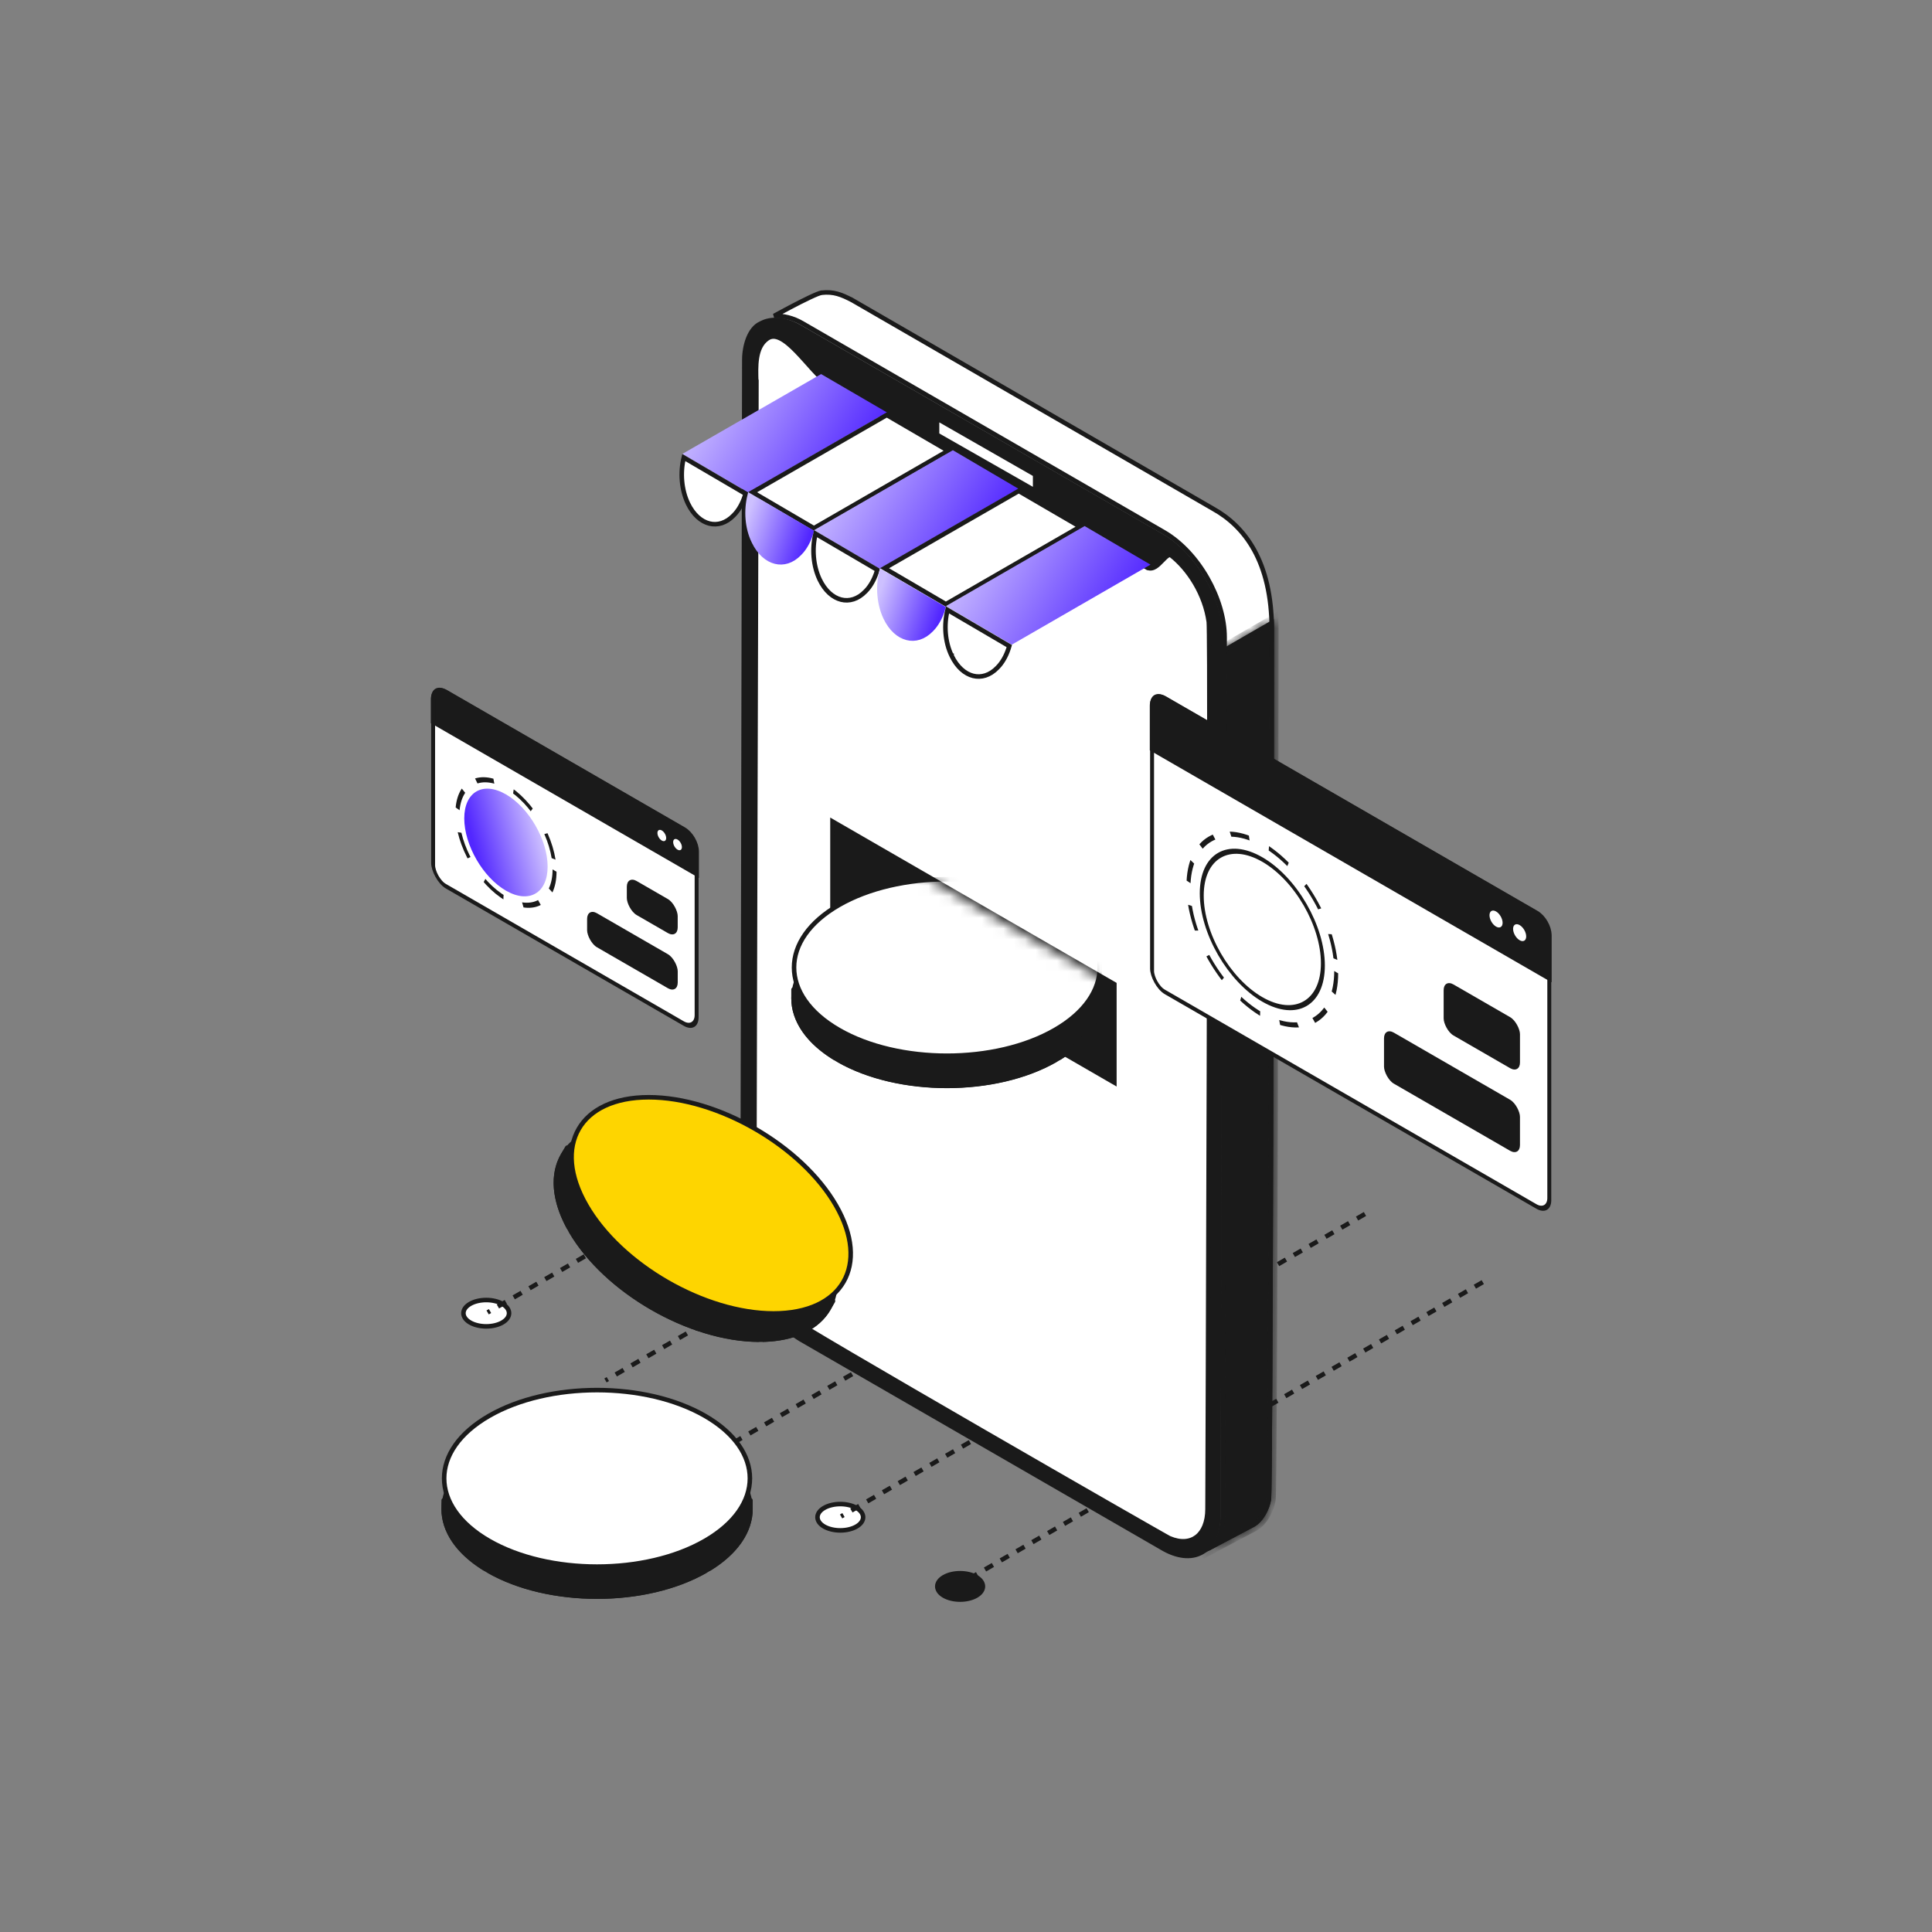 <svg width="180" height="180" viewBox="0 0 180 180" fill="none" xmlns="http://www.w3.org/2000/svg">
<rect x="0" y="0" width="180" height="180" fill="#808080" stroke="none"/>
<path d="M138.146 119.453L89.341 147.631" stroke="#1A1A1A" stroke-width="0.424" stroke-dasharray="0.85 0.85"/>
<path d="M87.948 148.67C87.118 148.191 87.118 147.412 87.948 146.934C88.777 146.455 90.126 146.455 90.955 146.934C91.784 147.412 91.784 148.191 90.955 148.67C90.126 149.149 88.777 149.149 87.948 148.67Z" fill="#1A1A1A" stroke="#1A1A1A" stroke-width="0.424"/>
<path d="M76.785 142.225C75.956 141.746 75.956 140.967 76.785 140.488C77.615 140.01 78.964 140.01 79.793 140.488C80.622 140.967 80.622 141.746 79.793 142.225C78.964 142.703 77.615 142.703 76.785 142.225Z" fill="white" stroke="#1A1A1A" stroke-width="0.424"/>
<path d="M43.798 123.216C44.628 123.695 45.977 123.695 46.806 123.216C47.635 122.737 47.635 121.958 46.806 121.479C45.977 121.001 44.628 121.001 43.798 121.479C42.969 121.958 42.969 122.737 43.798 123.216Z" fill="white" stroke="#1A1A1A" stroke-width="0.424"/>
<path d="M116.191 106.777L67.386 134.955" stroke="#1A1A1A" stroke-width="0.424" stroke-dasharray="0.85 0.85"/>
<path d="M94.238 94.098L45.432 122.276" stroke="#1A1A1A" stroke-width="0.424" stroke-dasharray="0.85 0.85"/>
<path d="M127.17 113.105L78.364 141.283" stroke="#1A1A1A" stroke-width="0.424" stroke-dasharray="0.85 0.85"/>
<path d="M105.217 100.434L56.411 128.612" stroke="#1A1A1A" stroke-width="0.424" stroke-dasharray="0.85 0.85"/>
<path d="M79.385 27.957C78.402 27.447 77.665 27.145 76.543 27.271L76.54 27.273C76.48 27.279 76.349 27.317 76.144 27.398C75.947 27.477 75.702 27.587 75.424 27.718C74.869 27.98 74.193 28.326 73.529 28.676C73.033 28.937 72.546 29.201 72.123 29.432C72.949 29.399 73.882 29.596 74.809 30.148L108.462 49.595L108.464 49.596C110.099 50.556 111.505 52.125 112.501 53.885C113.497 55.644 114.095 57.612 114.095 59.377C113.942 143.531 113.941 135.864 113.941 141.122C113.941 142.035 113.737 143.118 113.207 143.937L116.781 142.046C117.15 141.831 117.474 141.467 117.727 141.032C117.977 140.601 118.15 140.113 118.224 139.664C118.232 139.586 118.241 139.281 118.25 138.753C118.259 138.229 118.268 137.5 118.277 136.589C118.295 134.767 118.312 132.219 118.328 129.142C118.36 122.986 118.389 114.711 118.413 105.878C118.461 88.212 118.489 68.316 118.489 58.688C118.489 52.255 115.923 49.023 113.053 47.42L113.05 47.418L79.386 27.956L79.385 27.957Z" fill="white" stroke="#1A1A1A" stroke-width="0.424"/>
<mask id="path-10-inside-1_9978_7871" fill="white">
<path fill-rule="evenodd" clip-rule="evenodd" d="M118.433 139.684C118.586 138.269 118.701 77.94 118.701 58.685C118.701 58.341 118.694 58.007 118.68 57.681L113.881 60.452C113.748 133.174 113.732 136.37 113.73 139.565C113.73 140.017 113.73 140.469 113.73 141.118C113.73 142.151 113.462 143.374 112.773 144.158C112.716 144.235 111.932 144.847 111.932 144.847L116.885 142.227C117.707 141.749 118.28 140.64 118.433 139.684Z"/>
</mask>
<path fill-rule="evenodd" clip-rule="evenodd" d="M118.433 139.684C118.586 138.269 118.701 77.94 118.701 58.685C118.701 58.341 118.694 58.007 118.68 57.681L113.881 60.452C113.748 133.174 113.732 136.37 113.73 139.565C113.73 140.017 113.73 140.469 113.73 141.118C113.73 142.151 113.462 143.374 112.773 144.158C112.716 144.235 111.932 144.847 111.932 144.847L116.885 142.227C117.707 141.749 118.28 140.64 118.433 139.684Z" fill="#1A1A1A"/>
<path d="M118.433 139.684L118.855 139.73L118.853 139.74L118.852 139.751L118.433 139.684ZM118.68 57.681L118.468 57.314L119.072 56.965L119.103 57.662L118.68 57.681ZM113.881 60.452L113.457 60.451L113.457 60.207L113.669 60.085L113.881 60.452ZM113.73 139.565L114.153 139.565L113.73 139.565ZM112.773 144.158L112.435 143.904L112.444 143.891L112.455 143.879L112.773 144.158ZM111.932 144.847L112.13 145.221L111.672 144.513L111.932 144.847ZM116.885 142.227L117.097 142.593L117.09 142.598L117.083 142.602L116.885 142.227ZM118.701 58.685H119.125C119.125 68.313 119.096 88.209 119.048 105.876C119.024 114.709 118.996 122.985 118.963 129.141C118.947 132.219 118.93 134.768 118.912 136.591C118.904 137.503 118.894 138.234 118.885 138.76C118.876 139.272 118.867 139.617 118.855 139.73L118.433 139.684L118.012 139.638C118.019 139.574 118.029 139.282 118.038 138.745C118.047 138.223 118.056 137.494 118.065 136.583C118.083 134.761 118.1 132.214 118.116 129.136C118.149 122.981 118.177 114.706 118.201 105.873C118.249 88.208 118.278 68.312 118.278 58.685H118.701ZM118.68 57.681L119.103 57.662C119.117 57.994 119.125 58.335 119.125 58.685H118.701H118.278C118.278 58.347 118.271 58.019 118.257 57.699L118.68 57.681ZM113.881 60.452L113.669 60.085L118.468 57.314L118.68 57.681L118.891 58.047L114.092 60.818L113.881 60.452ZM113.73 139.565L113.306 139.565C113.308 136.369 113.325 133.173 113.457 60.451L113.881 60.452L114.304 60.452C114.172 133.175 114.155 136.37 114.153 139.565L113.73 139.565ZM113.73 141.118H113.306C113.306 140.469 113.306 140.017 113.306 139.565L113.73 139.565L114.153 139.565C114.153 140.017 114.153 140.469 114.153 141.118H113.73ZM112.773 144.158L112.455 143.879C113.047 143.205 113.306 142.102 113.306 141.118H113.73H114.153C114.153 142.2 113.877 143.544 113.092 144.438L112.773 144.158ZM111.932 144.847C111.672 144.513 111.672 144.513 111.672 144.513C111.672 144.513 111.672 144.513 111.672 144.513C111.672 144.513 111.672 144.513 111.672 144.513C111.672 144.513 111.672 144.513 111.672 144.513C111.672 144.512 111.673 144.512 111.674 144.511C111.675 144.51 111.677 144.509 111.68 144.506C111.686 144.502 111.694 144.495 111.705 144.487C111.726 144.47 111.757 144.446 111.794 144.417C111.867 144.359 111.966 144.281 112.067 144.201C112.168 144.12 112.268 144.038 112.346 143.973C112.386 143.94 112.417 143.914 112.439 143.894C112.474 143.862 112.458 143.873 112.435 143.904L112.773 144.158L113.112 144.413C113.075 144.463 113.021 144.51 113.003 144.526C112.971 144.554 112.932 144.588 112.889 144.623C112.804 144.694 112.698 144.78 112.596 144.862C112.493 144.944 112.392 145.024 112.317 145.083C112.28 145.112 112.249 145.137 112.227 145.154C112.216 145.162 112.208 145.169 112.202 145.174C112.199 145.176 112.197 145.178 112.195 145.179C112.194 145.179 112.194 145.18 112.193 145.18C112.193 145.18 112.193 145.18 112.193 145.181C112.193 145.181 112.193 145.181 112.193 145.181C112.193 145.181 112.193 145.181 112.193 145.181C112.193 145.181 112.193 145.181 111.932 144.847ZM116.885 142.227L117.083 142.602L112.13 145.221L111.932 144.847L111.734 144.472L116.687 141.853L116.885 142.227ZM118.433 139.684L118.852 139.751C118.767 140.281 118.567 140.847 118.276 141.348C117.987 141.846 117.591 142.307 117.097 142.593L116.885 142.227L116.672 141.861C117.001 141.67 117.303 141.337 117.544 140.922C117.783 140.51 117.947 140.043 118.015 139.617L118.433 139.684Z" fill="#1A1A1A" mask="url(#path-10-inside-1_9978_7871)"/>
<path d="M113.939 59.419L113.729 141.222C113.653 144.97 111.033 146.098 108.184 144.415L74.492 124.969C71.241 123.018 68.984 118.773 68.984 115.369C68.984 110.819 68.946 132.598 69.137 33.529C69.137 32.19 69.615 30.469 70.782 29.953C70.82 29.953 72.293 28.94 74.683 30.335L108.375 49.782C111.587 51.656 113.939 55.997 113.939 59.419Z" fill="#1A1A1A"/>
<path d="M112.715 140.602C112.503 140.601 112.503 140.6 112.503 140.6V140.586C112.503 140.576 112.504 140.561 112.504 140.542C112.504 140.503 112.504 140.445 112.504 140.368C112.504 140.215 112.506 139.987 112.507 139.69C112.509 139.097 112.512 138.227 112.516 137.118C112.524 134.901 112.535 131.73 112.548 127.921C112.574 120.303 112.606 110.127 112.632 99.898C112.658 89.67 112.679 79.388 112.681 71.557C112.682 67.641 112.678 64.339 112.668 61.962C112.663 60.773 112.657 59.817 112.648 59.131C112.64 58.437 112.631 58.035 112.62 57.942C112.263 55.364 110.746 53.024 109.105 51.737L109.104 51.738C109.056 51.701 109.018 51.692 108.982 51.693C108.941 51.695 108.884 51.713 108.809 51.759C108.653 51.853 108.484 52.025 108.285 52.23C108.098 52.422 107.884 52.645 107.663 52.787C107.437 52.932 107.153 53.023 106.86 52.866L106.859 52.867L106.854 52.864C106.232 52.51 98.836 48.255 91.597 44.089C87.977 42.006 84.396 39.945 81.72 38.405C80.382 37.635 79.269 36.995 78.492 36.548C78.104 36.324 77.799 36.148 77.591 36.028C77.487 35.969 77.407 35.923 77.353 35.893C77.327 35.877 77.307 35.865 77.293 35.857C77.286 35.853 77.281 35.851 77.277 35.849C77.276 35.848 77.274 35.846 77.273 35.846H77.272L77.263 35.839C76.783 35.526 76.275 35.01 75.765 34.452C75.246 33.885 74.726 33.275 74.2 32.735C73.674 32.195 73.168 31.753 72.697 31.523C72.237 31.297 71.841 31.286 71.48 31.55L71.478 31.551C70.912 31.953 70.641 32.591 70.522 33.329C70.403 34.055 70.436 34.842 70.456 35.538L70.477 35.543C70.486 36 70.424 55.895 70.367 75.809C70.31 95.717 70.257 115.635 70.285 116.228C70.417 117.539 70.679 118.526 71.277 119.742C71.764 120.735 72.647 121.954 73.465 122.679L73.466 122.68C73.482 122.694 73.532 122.731 73.626 122.794C73.716 122.854 73.836 122.933 73.986 123.027C74.286 123.216 74.7 123.47 75.212 123.778C76.236 124.396 77.648 125.232 79.319 126.213C82.661 128.175 87.034 130.714 91.391 133.233C95.748 135.753 100.089 138.251 103.369 140.132C105.009 141.072 106.383 141.858 107.361 142.415C107.85 142.693 108.239 142.915 108.514 143.069C108.651 143.147 108.759 143.207 108.836 143.249C108.874 143.27 108.904 143.286 108.926 143.298C108.945 143.308 108.954 143.312 108.956 143.313C110.004 143.76 110.879 143.659 111.489 143.191C112.106 142.719 112.503 141.832 112.503 140.602V140.601L112.715 140.602Z" fill="white" stroke="#1A1A1A" stroke-width="0.424"/>
<path d="M96.232 45.356L87.513 40.384V39.352L96.232 44.342V45.356Z" fill="white"/>
<path d="M82.639 38.427L69.712 45.885L63.574 42.29L76.501 34.852L82.639 38.427Z" fill="url(#paint0_linear_9978_7871)"/>
<path d="M63.706 42.631C63.364 44.019 63.483 45.62 64.09 46.903C64.596 47.961 65.332 48.585 66.089 48.776C66.839 48.966 67.653 48.74 68.353 48.013L68.356 48.01L68.552 47.797C68.96 47.313 69.264 46.69 69.462 46.003L63.706 42.631Z" fill="white" stroke="#1A1A1A" stroke-width="0.424"/>
<path d="M70.113 45.861L75.83 49.21L88.335 41.996L82.618 38.666L70.113 45.861Z" fill="white" stroke="#1A1A1A" stroke-width="0.424"/>
<path d="M69.845 46.178C69.5 47.567 69.604 49.167 70.227 50.447H70.228V50.449C70.734 51.508 71.47 52.132 72.228 52.323C72.978 52.513 73.791 52.287 74.492 51.56L74.495 51.557L74.69 51.344C75.099 50.86 75.403 50.237 75.601 49.55L69.845 46.178Z" fill="url(#paint1_linear_9978_7871)" stroke="url(#paint2_linear_9978_7871)" stroke-width="0.424"/>
<path d="M94.894 45.54L81.968 52.998L75.83 49.403L88.776 41.945L94.894 45.54Z" fill="url(#paint3_linear_9978_7871)"/>
<path d="M75.981 49.721C75.639 51.109 75.758 52.71 76.365 53.993C76.872 55.051 77.607 55.675 78.364 55.866C79.115 56.055 79.928 55.83 80.629 55.102L80.632 55.1L80.827 54.887C81.236 54.403 81.54 53.78 81.737 53.093L75.981 49.721Z" fill="white" stroke="#1A1A1A" stroke-width="0.424"/>
<path d="M82.408 52.94L88.125 56.288L100.63 49.074L94.913 45.744L82.408 52.94Z" fill="white" stroke="#1A1A1A" stroke-width="0.424"/>
<path d="M82.122 53.283C81.78 54.671 81.899 56.273 82.506 57.556C83.012 58.614 83.748 59.238 84.505 59.429C85.255 59.618 86.069 59.393 86.769 58.665L86.772 58.662L86.968 58.449C87.376 57.965 87.68 57.342 87.878 56.655L82.122 53.283Z" fill="url(#paint4_linear_9978_7871)" stroke="url(#paint5_linear_9978_7871)" stroke-width="0.424"/>
<path d="M107.189 52.607L94.263 60.064L88.125 56.469L101.051 49.012L107.189 52.607Z" fill="url(#paint6_linear_9978_7871)"/>
<path d="M88.278 56.822C87.934 58.212 88.037 59.811 88.66 61.092H88.661V61.094C89.168 62.153 89.904 62.777 90.661 62.968C91.412 63.157 92.225 62.932 92.926 62.204L92.929 62.201L93.124 61.988C93.532 61.504 93.837 60.881 94.034 60.194L88.278 56.822Z" fill="white" stroke="#1A1A1A" stroke-width="0.424"/>
<rect x="-0.183" y="-0.318" width="30.389" height="9.231" transform="matrix(0.866 0.5 -2.20305e-08 1 77.692 76.896)" fill="#1A1A1A" stroke="#1A1A1A" stroke-width="0.424"/>
<mask id="mask0_9978_7871" style="mask-type:alpha" maskUnits="userSpaceOnUse" x="67" y="76" width="37" height="32">
<path d="M77.717 76.802L103.668 91.785L103.668 107.061L76.836 103.828L67.728 91.783L77.717 76.802Z" fill="#1A1A1A"/>
</mask>
<g mask="url(#mask0_9978_7871)">
<rect width="29.965" height="8.904" transform="matrix(0.866 0.5 -2.20305e-08 1 77.717 76.805)" fill="#1A1A1A"/>
<path d="M88.223 84.849C91.906 84.849 95.579 85.661 98.371 87.272C101.164 88.885 102.512 90.969 102.513 93.009C102.513 95.049 101.164 97.133 98.371 98.746C95.579 100.358 91.906 101.17 88.223 101.17C84.539 101.17 80.866 100.358 78.074 98.746C75.281 97.134 73.933 95.05 73.933 93.01C73.932 90.969 75.281 88.885 78.074 87.272C80.866 85.661 84.539 84.849 88.223 84.849Z" fill="#1A1A1A" stroke="#1A1A1A" stroke-width="0.424"/>
<path d="M102.515 93.007C102.515 94.968 101.267 96.967 98.69 98.552L98.69 96.176C100.613 95.043 101.899 93.664 102.515 92.192L102.515 93.007Z" fill="#1A1A1A" stroke="#1A1A1A" stroke-width="0.424" stroke-linejoin="round"/>
<path d="M73.933 92.193C74.549 93.665 75.834 95.042 77.757 96.175L77.757 98.55C75.18 96.966 73.933 94.968 73.933 93.007L73.933 92.193Z" fill="#1A1A1A" stroke="#1A1A1A" stroke-width="0.424" stroke-linejoin="round"/>
<path d="M98.266 98.792C95.487 100.364 91.861 101.158 88.223 101.158C84.585 101.158 80.959 100.364 78.181 98.792L78.181 96.404C81.008 97.944 84.62 98.711 88.223 98.711C91.826 98.711 95.438 97.944 98.266 96.404L98.266 98.792Z" fill="#1A1A1A" stroke="#1A1A1A" stroke-width="0.424" stroke-linejoin="round"/>
<path d="M98.292 84.323C103.853 87.534 103.854 92.741 98.292 95.952C92.73 99.163 83.712 99.163 78.15 95.952C72.588 92.741 72.588 87.534 78.15 84.323C83.712 81.112 92.73 81.112 98.292 84.323Z" fill="white" stroke="#1A1A1A" stroke-width="0.424"/>
</g>
<path d="M68.902 107.707C72.093 109.549 74.867 112.089 76.479 114.881C78.091 117.673 78.218 120.152 77.198 121.919C76.178 123.687 73.968 124.817 70.742 124.817C67.519 124.817 63.932 123.684 60.742 121.842C57.551 120 54.777 117.461 53.165 114.669C51.552 111.876 51.426 109.397 52.446 107.63C53.466 105.863 55.676 104.732 58.902 104.732C62.125 104.732 65.712 105.865 68.902 107.707Z" fill="#1A1A1A" stroke="#1A1A1A" stroke-width="0.424"/>
<path d="M77.199 121.921C76.219 123.62 74.138 124.727 71.115 124.811L72.303 122.753C74.535 122.734 76.337 122.183 77.606 121.216L77.199 121.921Z" fill="#1A1A1A" stroke="#1A1A1A" stroke-width="0.424" stroke-linejoin="round"/>
<path d="M52.852 106.926C52.651 108.508 53.075 110.344 54.174 112.286L52.986 114.343C51.547 111.683 51.466 109.328 52.446 107.63L52.852 106.926Z" fill="#1A1A1A" stroke="#1A1A1A" stroke-width="0.424" stroke-linejoin="round"/>
<path d="M70.627 124.807C67.434 124.779 63.897 123.653 60.746 121.834C57.596 120.015 54.853 117.515 53.233 114.764L54.427 112.696C56.106 115.443 58.85 117.913 61.97 119.715C65.09 121.516 68.602 122.658 71.821 122.739L70.627 124.807Z" fill="#1A1A1A" stroke="#1A1A1A" stroke-width="0.424" stroke-linejoin="round"/>
<path d="M77.884 112.301C81.095 117.863 78.492 122.372 72.07 122.372C65.648 122.372 57.838 117.863 54.627 112.301C51.415 106.739 54.019 102.231 60.441 102.23C66.863 102.23 74.673 106.739 77.884 112.301Z" fill="#FED500" stroke="#1A1A1A" stroke-width="0.424"/>
<path d="M55.627 132.435C59.311 132.435 62.984 133.247 65.775 134.858C68.568 136.471 69.917 138.555 69.917 140.595C69.917 142.635 68.568 144.719 65.775 146.332C62.984 147.944 59.311 148.756 55.627 148.756C51.943 148.756 48.27 147.944 45.478 146.332C42.686 144.72 41.337 142.636 41.337 140.596C41.337 138.555 42.685 136.471 45.478 134.858C48.27 133.247 51.943 132.435 55.627 132.435Z" fill="#1A1A1A" stroke="#1A1A1A" stroke-width="0.424"/>
<path d="M69.917 140.597C69.917 142.558 68.67 144.557 66.093 146.142L66.093 143.766C68.016 142.632 69.301 141.254 69.917 139.782L69.917 140.597Z" fill="#1A1A1A" stroke="#1A1A1A" stroke-width="0.424" stroke-linejoin="round"/>
<path d="M41.339 139.783C41.955 141.254 43.241 142.632 45.163 143.765L45.163 146.14C42.587 144.556 41.339 142.558 41.339 140.597L41.339 139.783Z" fill="#1A1A1A" stroke="#1A1A1A" stroke-width="0.424" stroke-linejoin="round"/>
<path d="M65.67 146.382C62.891 147.954 59.265 148.748 55.627 148.748C51.989 148.748 48.364 147.954 45.585 146.382L45.585 143.994C48.412 145.533 52.024 146.301 55.627 146.301C59.23 146.301 62.842 145.533 65.67 143.994L65.67 146.382Z" fill="#1A1A1A" stroke="#1A1A1A" stroke-width="0.424" stroke-linejoin="round"/>
<path d="M65.694 131.921C71.256 135.132 71.256 140.339 65.694 143.55C60.132 146.761 51.114 146.761 45.552 143.55C39.99 140.339 39.99 135.132 45.552 131.921C51.114 128.71 60.132 128.71 65.694 131.921Z" fill="white" stroke="#1A1A1A" stroke-width="0.424"/>
<rect x="0.183" y="0.318" width="42.735" height="27.352" rx="1.376" transform="matrix(0.866 0.5 -2.20305e-08 1 107.177 63.967)" fill="white" stroke="#1A1A1A" stroke-width="0.424"/>
<path d="M108.527 65.064L143.153 85.056C143.812 85.436 144.346 86.36 144.346 87.12L144.346 91.154L107.336 69.787L107.336 65.752C107.336 64.993 107.869 64.685 108.527 65.064Z" fill="#1A1A1A" stroke="#1A1A1A" stroke-width="0.424"/>
<circle cx="0.705" cy="0.705" r="0.705" transform="matrix(0.866 0.5 -2.20305e-08 1 138.773 84.566)" fill="white"/>
<circle cx="0.705" cy="0.705" r="0.705" transform="matrix(0.866 0.5 -2.20305e-08 1 140.971 85.836)" fill="white"/>
<circle cx="8.16" cy="8.16" r="7.948" transform="matrix(0.866 0.5 -2.20305e-08 1 110.541 74.363)" stroke="#1A1A1A" stroke-width="0.424" stroke-dasharray="2.12 2.12"/>
<circle cx="6.728" cy="6.728" r="6.516" transform="matrix(0.866 0.5 -2.20305e-08 1 111.781 76.504)" fill="white" stroke="#1A1A1A" stroke-width="0.424"/>
<rect width="14.626" height="4.753" rx="1.059" transform="matrix(0.866 0.5 -2.20305e-08 1 128.945 95.68)" fill="#1A1A1A"/>
<rect width="8.211" height="4.753" rx="1.059" transform="matrix(0.866 0.5 -2.20305e-08 1 134.502 91.191)" fill="#1A1A1A"/>
<rect x="0.183" y="0.318" width="28.349" height="18.093" rx="1.376" transform="matrix(0.866 0.5 -2.20305e-08 1 40.194 63.377)" fill="white" stroke="#1A1A1A" stroke-width="0.424"/>
<path d="M41.545 64.475L63.712 77.273C64.371 77.653 64.904 78.577 64.904 79.337L64.904 81.427L40.353 67.252L40.353 65.163C40.354 64.403 40.887 64.095 41.545 64.475Z" fill="#1A1A1A" stroke="#1A1A1A" stroke-width="0.424"/>
<circle cx="0.47" cy="0.47" r="0.47" transform="matrix(0.866 0.5 -2.20305e-08 1 61.252 77.137)" fill="white"/>
<circle cx="0.47" cy="0.47" r="0.47" transform="matrix(0.866 0.5 -2.20305e-08 1 62.717 77.984)" fill="white"/>
<circle cx="5.44" cy="5.44" r="5.228" transform="matrix(0.866 0.5 -2.20305e-08 1 42.428 70.336)" stroke="#1A1A1A" stroke-width="0.424" stroke-dasharray="2.12 2.12"/>
<circle cx="4.485" cy="4.485" r="4.485" transform="matrix(0.866 0.5 -2.20305e-08 1 43.254 71.766)" fill="url(#paint7_linear_9978_7871)"/>
<rect width="9.75" height="3.169" rx="1.059" transform="matrix(0.866 0.5 -2.20305e-08 1 54.699 84.555)" fill="#1A1A1A"/>
<rect width="5.474" height="3.169" rx="1.059" transform="matrix(0.866 0.5 -2.20305e-08 1 58.4 81.555)" fill="#1A1A1A"/>
<defs>
<linearGradient id="paint0_linear_9978_7871" x1="82.731" y1="39.028" x2="68.979" y2="30.698" gradientUnits="userSpaceOnUse">
<stop stop-color="#5227FF"/>
<stop offset="1" stop-color="#CDC0FF"/>
</linearGradient>
<linearGradient id="paint1_linear_9978_7871" x1="75.88" y1="48.408" x2="70.19" y2="46.512" gradientUnits="userSpaceOnUse">
<stop stop-color="#5227FF"/>
<stop offset="1" stop-color="#CDC0FF"/>
</linearGradient>
<linearGradient id="paint2_linear_9978_7871" x1="75.88" y1="48.408" x2="70.19" y2="46.512" gradientUnits="userSpaceOnUse">
<stop stop-color="#5227FF"/>
<stop offset="1" stop-color="#CDC0FF"/>
</linearGradient>
<linearGradient id="paint3_linear_9978_7871" x1="94.986" y1="46.129" x2="81.222" y2="37.806" gradientUnits="userSpaceOnUse">
<stop stop-color="#5227FF"/>
<stop offset="1" stop-color="#CDC0FF"/>
</linearGradient>
<linearGradient id="paint4_linear_9978_7871" x1="88.158" y1="55.514" x2="82.472" y2="53.62" gradientUnits="userSpaceOnUse">
<stop stop-color="#5227FF"/>
<stop offset="1" stop-color="#CDC0FF"/>
</linearGradient>
<linearGradient id="paint5_linear_9978_7871" x1="88.158" y1="55.514" x2="82.472" y2="53.62" gradientUnits="userSpaceOnUse">
<stop stop-color="#5227FF"/>
<stop offset="1" stop-color="#CDC0FF"/>
</linearGradient>
<linearGradient id="paint6_linear_9978_7871" x1="107.281" y1="53.195" x2="93.517" y2="44.873" gradientUnits="userSpaceOnUse">
<stop stop-color="#5227FF"/>
<stop offset="1" stop-color="#CDC0FF"/>
</linearGradient>
<linearGradient id="paint7_linear_9978_7871" x1="-0.043" y1="3.395" x2="7.833" y2="0.634" gradientUnits="userSpaceOnUse">
<stop stop-color="#5227FF"/>
<stop offset="1" stop-color="#CDC0FF"/>
</linearGradient>
</defs>
</svg>
